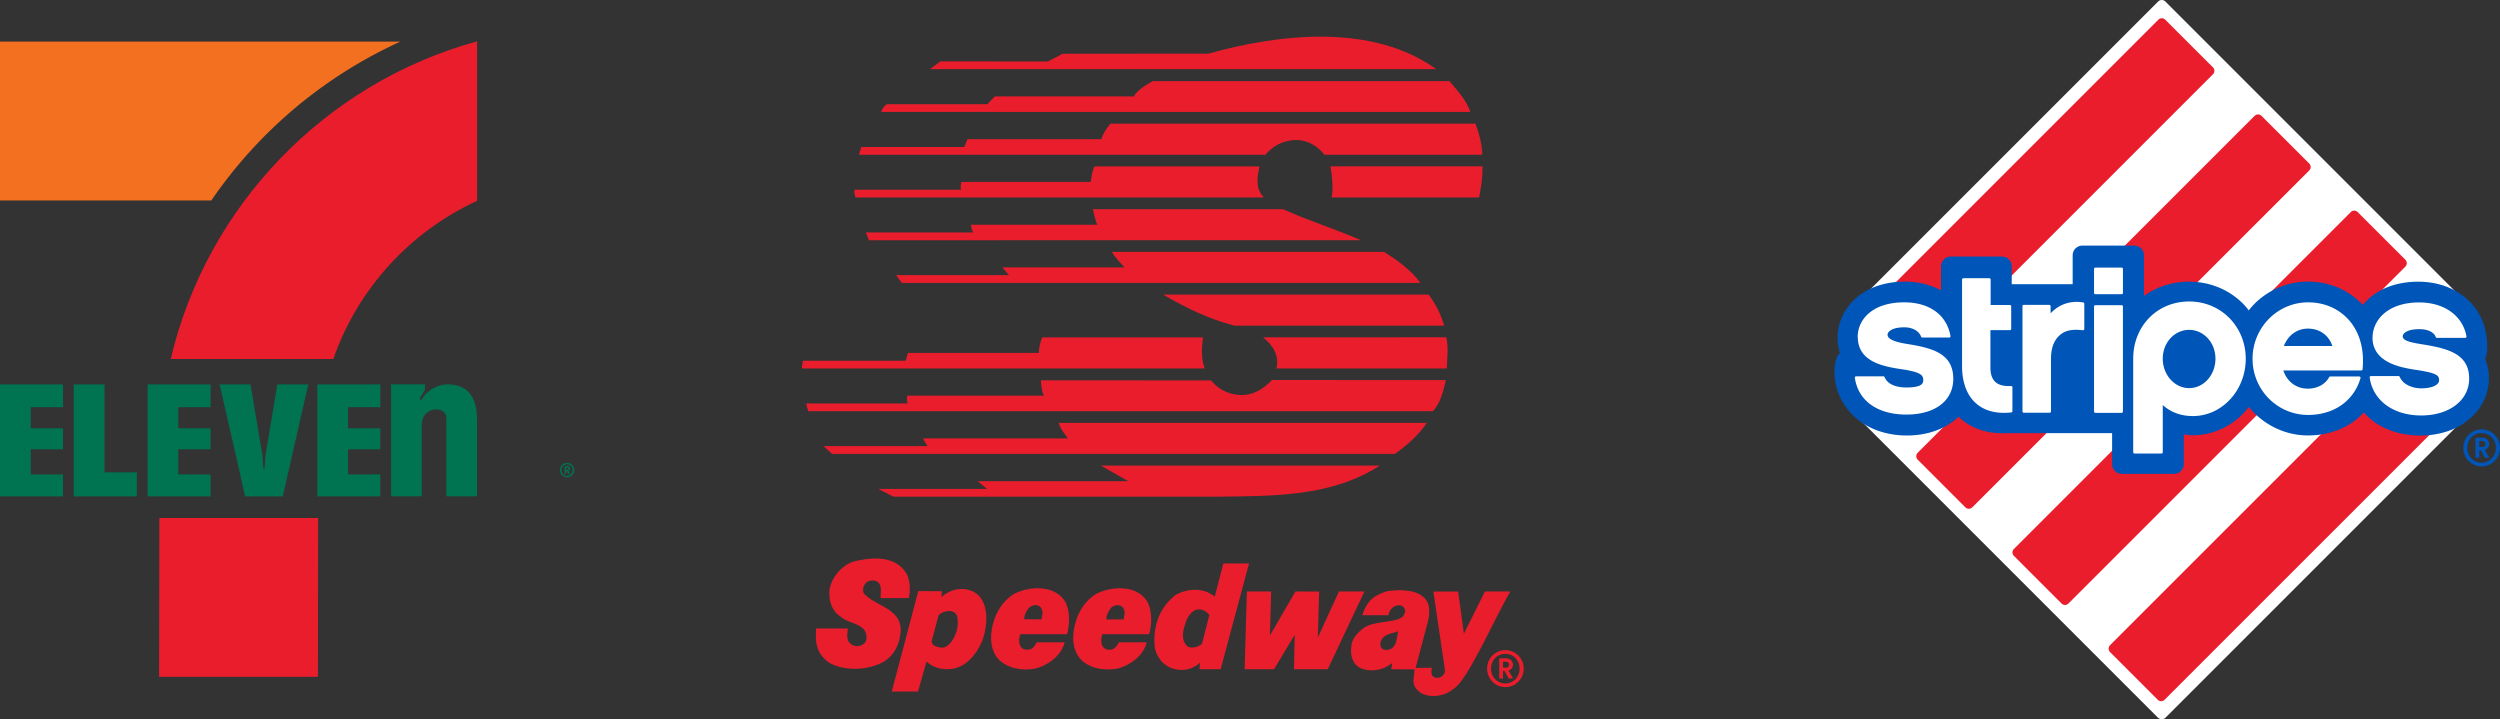 <?xml version="1.0" encoding="UTF-8"?> <svg xmlns="http://www.w3.org/2000/svg" data-name="Layer 1" viewBox="0 0 554.67 159.59"><rect x="0" y="0" width="554.67" height="159.59" fill="#333333" stroke="none"/><path fill="#007350" d="M125.82 102.7a1.594 1.594 0 0 1 0 3.19c-.88 0-1.57-.72-1.57-1.6s.7-1.59 1.57-1.59Zm0 2.88c.69 0 1.24-.56 1.24-1.28s-.54-1.28-1.24-1.28-1.24.55-1.24 1.28.54 1.28 1.24 1.28Zm-.2-.43h-.33v-1.74h.6c.34 0 .59.24.59.54 0 .24-.16.44-.38.51l.39.68h-.38l-.36-.65h-.13v.65Zm.22-.93c.19 0 .3-.1.3-.25 0-.17-.11-.26-.3-.26h-.22v.52h.22Z"></path><g fill="#007350"><path d="M99.33 85.28c-2.1 0-3.58.98-4.92 2.1l-.97 1.38-.35-.25 1.18-1.99v-1.25h-7.51v24.85h6.81V94.35c0-2.55 1.72-3.37 2.89-3.52 1.12-.14 2.56.48 2.56 1.87v17.42h6.81V92.99c0-5.29-2.4-7.72-6.51-7.72M23.19 104.79h7.16v5.34H16.37V85.28h6.82v19.51zM0 110.13h13.98v-4.88H6.82v-5.56h7.16v-4.66H6.82v-4.68h7.16v-5.07H0v24.85zM32.74 110.13h13.98v-4.88h-7.16v-5.56h7.16v-4.66h-7.16v-4.68h7.16v-5.07H32.74v24.85zM70.4 110.13h13.98v-4.88h-7.16v-5.56h7.16v-4.66h-7.16v-4.68h7.16v-5.07H70.4v24.85zM61.53 85.28v.01l-2.63 15.75-.2 2.71-.01.25h-.25l-.02-.25-.2-2.71-2.63-15.75v-.01h-6.86l5.66 24.85h8.35l5.66-24.85h-6.87z"></path></g><path fill="#f37021" d="M88.83 9.23H0v35.25h46.88A102.163 102.163 0 0 1 88.83 9.23Z"></path><path fill="#ea1d2d" d="M35.3 150.16h35.24l.04-35.23H35.36l-.06 35.23zM105.86 44.55V9.17C72.2 18.42 45.94 45.52 37.88 79.65h36.07c5.42-15.59 17.05-28.27 31.92-35.1Z"></path><g fill="#ea1d2d"><path d="M224.89 131.83c-2.86 1.84-4.3 4.76-4.84 7.81-.41 2.63-.04 5.17 1.81 6.95 2.1 1.82 5.07 2.23 7.88 1.74 2.81-.76 5.71-2.81 6.47-5.82H230c-.26.6-.74 1.29-1.39 1.54-.78.21-1.77.16-2.24-.75-.34-.69-.33-1.9.02-2.59h10.35c.62-2.21.68-5.14-.38-7.17-2.34-3.9-8.08-3.51-11.46-1.72Zm6.2 5.59-3.84-.03c-.04-.86.44-1.72.97-2.45.83-.94 2.64-.97 2.97.41.3.82-.05 1.25-.1 2.07Zm-22.23-4.91.14-1.33-5.26-.04-5.89 22.29h5.82l1.9-6.67c1.58 1.48 3.78 1.97 5.9 1.59 3.19-.54 5.5-3.67 6.55-6.46 1.01-2.88 1.43-7.32-.88-9.75-2.27-2.21-6.07-1.77-8.28.37Zm2 10.15c-.83.85-1.37 1.23-2.66.91-1.08-.27-1.35-.58-1.51-1.24l1.54-5.8c.96-1.07 3.59-1.57 4.14.24.42 2.11-.2 4.27-1.51 5.9Zm32.25-10.83c-2.86 1.83-4.3 4.76-4.84 7.81-.41 2.63-.04 5.17 1.81 6.95 2.1 1.82 5.07 2.23 7.88 1.74 2.81-.76 5.71-2.81 6.47-5.82h-6.21c-.26.6-.74 1.29-1.39 1.54-.78.21-1.77.16-2.24-.75-.34-.69-.33-1.9.02-2.59h10.35c.62-2.21.68-5.14-.38-7.17-2.34-3.9-8.08-3.51-11.46-1.72Zm6.2 5.59-3.84.02c-.04-.86.44-1.76.97-2.49.83-.94 2.64-.97 2.97.41.3.82-.05 1.25-.1 2.07Zm-49.47 2.28c-.11 2.8-1.16 5.38-3.58 7-3.42 2-8.55 2.31-12.12.43-2.02-1.26-3.16-3.3-3.11-5.93-.05-.98.04-1.79.1-1.76 2.11.01 5.17-.01 6.98 0-.1 1.16-.32 1.94.2 2.98.64.74 1.54 1.17 2.5.84.69-.17 1.38-.71 1.43-1.54.24-3.49-3.86-3.17-5.74-4.91-2.02-1.31-2.65-3.64-2.46-5.92.41-2.71 2.63-5.37 5.22-6.26 4.27-1.09 9.75-1.48 12.09 3.06.55 1.47.67 3.41.27 5h-6.21c-.12-1.25.4-2.63-.67-3.58-.6-.39-1.55-.44-2.2-.1-.91.6-1.26 1.59-.92 2.58 2.44 2.9 8.13 3.25 8.22 8.12Zm71.58-14.68-1.9 7.34c-2.62-2.04-5.82-1.83-8.58-.43-3.6 2.69-5.18 6.9-4.74 11.48.2 1.99 1.65 4.02 3.59 4.77 2.32.88 4.71.47 6.45-1.16l-.11 1.45h4.69l6.3-23.46h-5.69Zm-4.74 17.82c-.82.73-2.12 1.06-3.15.63-1.8-1.56-.96-4.02-.26-5.91.39-.9 1.18-2.02 2.17-2.27 1.06-.34 2.24.32 2.88 1.14l-1.64 6.41Zm36.04-11.6-8.14 17.24h-7.49l.17-7.65-4.59 7.65h-6.52l.49-17.25h5.39l-.28 9.77 5.67-9.77 5.26.02-.3 10.22 4.69-10.24h5.66Zm26.73 0-4.66 9.38-1.27-9.38h-5.5l2.57 17.42a1.703 1.703 0 0 1-2.3 1.62c-.86-.26-.77-1.47-.59-2.12l-3.62.02 2.74-10.33c.31-1.25.45-2.93-.06-4.14-1.02-2.03-3.17-2.57-5.24-2.71-1.08-.14-2.93.07-2.93.07-1.21.08-2.25.59-3.28 1.14-1.69.98-2.56 2.66-3.05 4.29h5.78l.13-.48c.27-.99 1.31-1.8 2.38-1.71.99.1 1.53 1.13 1.02 1.86-.52 2.18-6.18 1.34-8.82 3.04-1.39.98-2.73 2.31-2.92 4.12-.23 1.77.06 3.71 1.73 4.75 2.41 1.22 5.39.6 7.34-.98l-.23 1.38s5.18.07 5.17 0l-.23 2.41c-.1 1.29.8 2.38 1.88 2.99 2.19 1.01 5.08.55 6.91-.99 3.04-1.61 8.63-14.57 12.69-21.66h-5.66Zm-21.13 12.85c-.52.13-.91.12-1.42 0-.77-.44-.77-1.47-.42-2.07.74-1.42 2.42-1.45 3.72-1.96-.31 1.33-.24 3.41-1.88 4.04Z"></path><g fill-rule="evenodd"><path d="M318.68 15.34H206.34l2.28-1.72 23.88.02 3.23-1.71 32.37-.03c15.95-4.44 36.42-6.72 50.56 3.45ZM321.59 18c1.85 2.2 3.77 4.26 4.63 6.84H195.5c.24-.73.57-1.23 1.24-1.72h22.31l1.67-1.73h30.87c.75-1.67 4.2-3.39 4.2-3.39h65.79ZM327.36 27.43c.78 2.24 1.46 4.35 1.51 6.9h-35.02c-2.11-2.63-4.99-3.82-8.35-3-1.9.47-3.41 1.44-4.74 3h-90.2l.54-1.72h22.85l.7-1.72h29.69s.41-1.57 2.05-3.45h80.99ZM279.45 36.91c-.56 2.5-.93 5 .97 6.9h-90.58c-.26-.52-.31-1.08-.27-1.72h23.66c-.11-.48-.14-.66.05-1.72H242c.22-1.4.27-2.32.86-3.45h36.59ZM328.92 36.91c.04 2.37-.27 4.37-.75 6.9h-32.71c.39-2.33.08-4.74-.27-6.9h33.73ZM284.63 46.4c5.95 2.67 11.36 4.31 17.35 6.9H192.81l-.7-1.72h23.76s-.29-.7-.48-1.72h28.07c-.53-1.08-.97-3.45-.97-3.45h42.14ZM307.1 55.88c2.76 1.77 6.05 4.05 8.03 6.9H200.09l-1.29-1.73h25.06c-.44-.47-.94-1.12-1.46-1.72h27.1c-.91-.99-2.16-2.24-2.8-3.45h60.4ZM316.96 65.36c1.64 2.16 2.72 4.35 3.45 6.9h-46.5c-5.91-1.55-10.54-3.84-15.84-6.9h58.9ZM266.92 74.85c-.35 2.28-.42 4.87.36 6.9h-89.34s-.06-.54.22-1.72h22.79l.49-1.72h29.04c.09-1.59.32-2.33.75-3.45h35.69ZM320.88 74.83c.52 2.16.2 4.59.12 6.92h-37.79c.69-2.84-.82-5.22-2.98-6.9l40.65-.02ZM268.69 84.4c1.9 2.33 4.61 3.44 7.54 3.22 2.37-.26 4.27-1.54 5.99-3.31l38.58.02c-.65 2.54-1.07 4.87-2.88 6.9H179.34c-.17-.56-.43-1.12-.43-1.72h22.47c-.28-.69-.06-1.12-.11-1.72h30.34c-.54-1.08-.55-2.24-.68-3.41l37.76.02ZM316.55 93.81c-1.64 2.59-4.49 5.09-7.08 6.9H184.62l-1.89-1.72h23.06c-.32-.62-.8-1.16-.97-1.72h32.11c-.82-1.15-1.73-2.2-2.04-3.45h81.65ZM306.13 103.3c-10.73 6.94-23.56 6.77-36.75 6.9h-71.13l-3.39-1.72H219l-2.1-1.72h33.41l-6.03-3.45h61.86Z"></path></g><path d="M333.98 144.24c2.26 0 4.08 1.84 4.08 4.1s-1.82 4.11-4.08 4.11-4.04-1.86-4.04-4.11 1.8-4.1 4.04-4.1Zm0 7.4c1.78 0 3.18-1.43 3.18-3.3s-1.4-3.29-3.18-3.29-3.18 1.42-3.18 3.29 1.4 3.3 3.18 3.3Zm-.51-1.1h-.84v-4.47h1.54c.87 0 1.51.61 1.51 1.4 0 .62-.4 1.13-.98 1.32l1 1.74h-.97l-.93-1.67h-.33v1.67Zm.58-2.4c.5 0 .78-.24.78-.66 0-.43-.28-.68-.78-.68h-.58v1.33h.58Z"></path></g><path fill="#fff" d="m546.99 92.7-66.58 66.57s-.7.7-1.59 0L411 91.45v-23.3L478.83.33c.44-.44 1.15-.44 1.59 0l66.57 66.57v25.81Z"></path><path fill="#ea1d2d" d="m478.88 4.36-64.13 64.13c-.2.2-.31.47-.31.76l-.04 21.23c0 .43.26.82.66.99.4.17.86.08 1.17-.23l74.76-74.77c.2-.2.31-.47.31-.76s-.11-.56-.31-.76l-10.6-10.59c-.42-.42-1.1-.42-1.51 0ZM521.57 47.05l-74.76 74.76c-.42.42-.42 1.1 0 1.51l10.59 10.59c.42.42 1.1.42 1.51 0l74.77-74.76c.2-.2.31-.47.31-.76s-.11-.56-.31-.76l-10.6-10.59c-.42-.42-1.09-.42-1.51 0ZM542.92 68.39l-74.77 74.76c-.2.2-.31.47-.31.76s.11.56.31.76l10.59 10.59c.42.42 1.1.42 1.51 0L544.52 91c.2-.2.32-.47.31-.76l-.1-21.09c0-.43-.26-.82-.66-.99-.4-.17-.86-.07-1.16.23ZM500.23 25.7l-74.76 74.76c-.42.42-.42 1.1 0 1.52l10.59 10.59c.2.2.47.31.76.31s.56-.11.76-.31l74.77-74.76c.2-.2.31-.47.31-.76s-.11-.56-.31-.76l-10.6-10.59c-.42-.42-1.09-.42-1.51 0Z"></path><path fill="#0055b8" d="M462.01 54.49c-1.19 0-2.15.97-2.15 2.15v6.41h-13.52v-3.98c0-1.19-.97-2.15-2.15-2.15H432.8c-1.18 0-2.15.97-2.15 2.15v5.34c-2.34-1.24-5.05-1.93-7.99-1.93-4.29 0-8 1.22-10.72 3.53a12.213 12.213 0 0 0-3.15 4.08c-.72 1.54-1.09 3.17-1.09 4.86 0 1.2.2 2.34.54 3.41-.42.11-1.6 1.84-1.11 5.88.23 1.91.91 3.68 1.88 5.27.95 1.55 2.2 2.9 3.71 3.99 2.82 2.04 6.4 3.12 10.37 3.12 1.94 0 3.8-.26 5.53-.79 1.8-.54 3.42-1.36 4.82-2.42.39-.3.76-.63 1.12-.98.1.09.2.24.3.33 1.88 1.69 5.22 3.63 10.49 3.33h23.26v6.89c0 1.19.96 2.15 2.15 2.15h11.6c1.19 0 2.15-.97 2.15-2.15v-6.61c.65.08 1.29.2 1.95.2 2.23 0 4.39-.47 6.42-1.41 1.94-.89 3.66-2.15 5.13-3.75.32-.35.62-.74.92-1.14 3.19 3.95 8.02 6.34 13.13 6.34 3.83 0 7.35-1.08 10.18-3.12.8-.58 1.53-1.26 2.21-1.99.66.74 1.37 1.42 2.18 2.01 2.81 2.04 6.4 3.12 10.36 3.12 1.95 0 3.81-.27 5.53-.79 1.81-.54 3.43-1.36 4.82-2.42 3.14-2.39 4.87-5.82 4.87-9.65 0-1.54-.34-2.91-.84-4.21.72-1.32.5-4 .18-5.68-.34-1.77-.93-3.35-1.87-4.81-.91-1.42-2.08-2.65-3.49-3.65-2.66-1.91-6-2.92-9.65-2.92-4.29 0-8 1.22-10.72 3.53-.58.49-1.11 1.04-1.59 1.63a15.829 15.829 0 0 0-5.49-3.85c-2.09-.88-4.34-1.33-6.69-1.33s-4.51.46-6.61 1.37a16.87 16.87 0 0 0-5.36 3.68c-.4.41-.78.86-1.15 1.33-.36-.46-.72-.91-1.11-1.31-3.15-3.26-7.47-5.06-12.17-5.06-3.69 0-7.13 1.13-9.97 3.17v-9.02c0-1.19-.97-2.15-2.15-2.15h-11.55Z"></path><path fill="#fff" d="M521.02 70.87c-2.22-2.44-5.39-3.79-8.92-3.79-6.8 0-12.33 5.62-12.33 12.53s5.53 12.45 12.33 12.45c5.72 0 10.17-3.13 11.62-8.17.03-.09 0-.18-.05-.25a.284.284 0 0 0-.23-.11h-6.43c-.11 0-.2.06-.25.15-.87 1.6-2.63 2.55-4.72 2.55-2.58 0-4.61-1.55-5.44-4.03h17.29c.15 0 .27-.11.29-.26.06-.63.09-1.25.09-1.86 0-3.7-1.11-6.86-3.25-9.22Zm-14.3 5.89c.92-2.36 2.9-3.85 5.33-3.85 2.62 0 4.64 1.48 5.43 3.85h-10.77ZM526.38 74.86c0 5.75 6.55 6.74 10.07 7.27 4.24.66 4.71 1.2 4.71 2.22 0 1.08-1.6 1.81-3.97 1.81-1.85 0-4.04-.79-4.77-2.55a.271.271 0 0 0-.26-.17h-6.13c-.08 0-.16.04-.21.1-.05.06-.08.15-.07.23.74 5.11 5.24 8.41 11.45 8.41s10.63-3.36 10.63-8.18c0-5.47-4.67-6.68-10.31-7.59-2.94-.46-4.43-.86-4.43-1.8 0-.63.97-1.58 3.66-1.58 1.9 0 3.3.67 3.66 1.75.04.12.15.19.27.19h6.27c.08 0 .16-.04.22-.1.05-.06.08-.15.06-.23-.81-4.58-4.92-7.54-10.48-7.54-7.11 0-10.35 4.03-10.35 7.77ZM412.19 74.79c0 5.67 6.05 6.58 10.05 7.18 4.17.65 4.47 1.36 4.47 2.45 0 .66-.39 1.55-3.73 1.55-1.46 0-4.02-.3-4.85-2.3a.294.294 0 0 0-.27-.18h-6.04c-.08 0-.16.04-.22.1-.06.06-.08.15-.07.23.74 5.11 5.02 8.16 11.44 8.16s10.4-3.11 10.4-7.93c0-5.61-4.57-6.81-10.08-7.71-3.07-.48-4.5-1.14-4.5-2.08 0-.66.99-1.64 3.71-1.64 2.09 0 3.38 1.04 3.72 2.07.04.12.15.2.27.2h5.98c.09 0 .17-.04.22-.1.05-.06.08-.15.06-.24-.83-4.68-4.66-7.47-10.26-7.47-7.14 0-10.33 3.87-10.33 7.7ZM435.61 61.74a.29.29 0 0 0-.29.29v19.24c0 3.55 1.05 6.38 3.04 8.17 1.91 1.72 4.56 2.42 7.87 2.07.15-.02.26-.14.26-.29v-5.29c0-.08-.03-.16-.09-.21a.344.344 0 0 0-.21-.08c-1.58.09-2.77-.21-3.51-.92-.71-.67-1.07-1.73-1.07-3.17v-8.3h4.32c.16 0 .29-.13.29-.29v-5a.29.29 0 0 0-.29-.29h-4.27v-5.65a.29.29 0 0 0-.29-.29h-5.75ZM464.89 67.71a.29.29 0 0 0-.29.29v23.31c0 .16.13.29.29.29h5.83c.16 0 .29-.13.29-.29V68a.29.29 0 0 0-.29-.29h-5.83ZM464.89 59.37a.29.29 0 0 0-.29.29v5.33c0 .16.13.29.29.29h5.83c.16 0 .29-.13.29-.29v-5.33a.29.29 0 0 0-.29-.29h-5.83ZM454.96 69.49v-1.56a.29.29 0 0 0-.29-.29h-5.66a.29.29 0 0 0-.29.29v23.35c0 .16.13.29.29.29h5.75c.16 0 .29-.13.29-.29V79.62c0-2.17.55-3.84 1.64-4.96 1.22-1.28 2.79-1.69 5.43-1.39.08 0 .16-.02.22-.07s.1-.13.1-.21v-5.61c0-.14-.1-.26-.24-.28-2.86-.46-5.33.4-7.23 2.4ZM485.7 66.89c-7.08 0-12.41 5.45-12.41 12.69v20.76c0 .16.13.29.29.29h5.98c.16 0 .29-.13.29-.29V89.87c1.79 1.6 4.02 2.44 6.69 2.44 6.46 0 11.72-5.71 11.72-12.73s-5.4-12.69-12.55-12.69Zm0 19.22c-3.23 0-5.85-2.93-5.85-6.53s2.63-6.39 5.85-6.39 5.84 2.81 5.84 6.39-2.57 6.53-5.84 6.53Z"></path><path fill="#0055b8" d="M550.58 95.26c2.26 0 4.08 1.85 4.08 4.11s-1.82 4.12-4.08 4.12-4.05-1.86-4.05-4.12 1.8-4.11 4.05-4.11Zm0 7.41c1.78 0 3.18-1.44 3.18-3.3s-1.4-3.29-3.18-3.29-3.18 1.42-3.18 3.29 1.4 3.3 3.18 3.3Zm-.51-1.1h-.85V97.1h1.55c.87 0 1.51.61 1.51 1.4 0 .62-.4 1.13-.98 1.32l1 1.75h-.97l-.93-1.67h-.33v1.67Zm.58-2.4c.5 0 .78-.24.78-.66 0-.43-.28-.68-.78-.68h-.58v1.34h.58Z"></path></svg> 